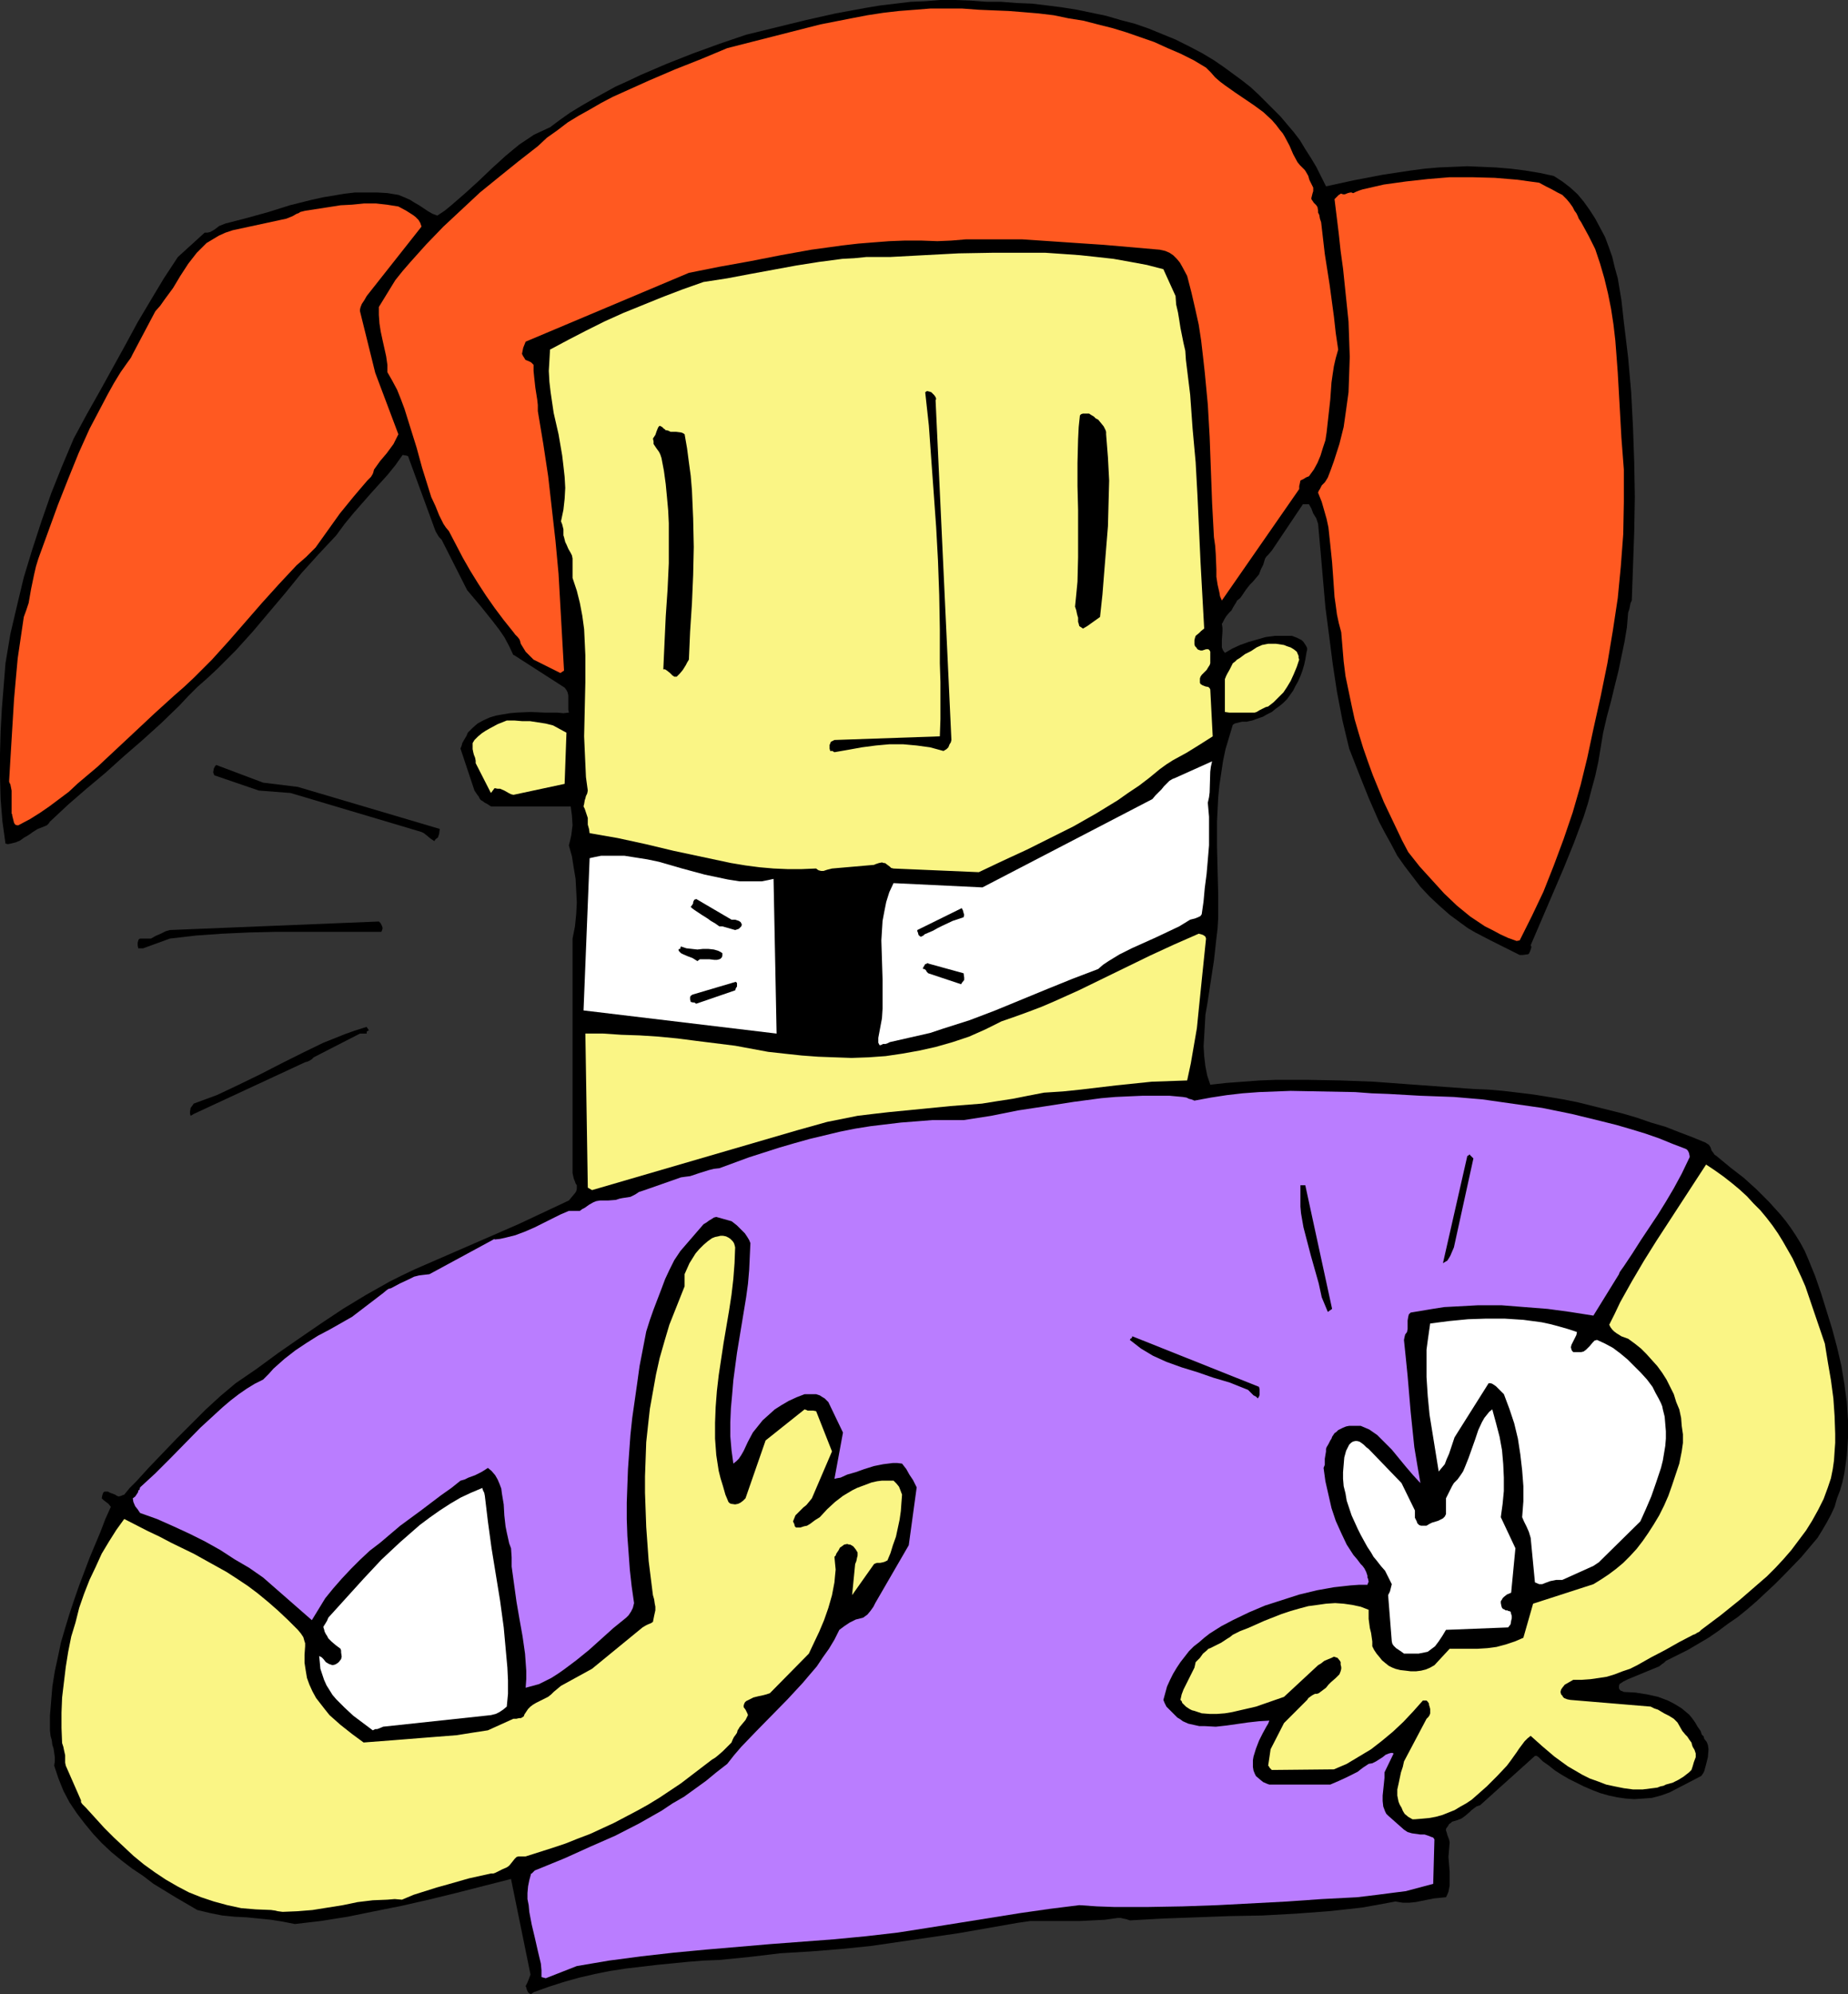 <?xml version="1.0" encoding="UTF-8" standalone="no"?>
<svg
   version="1.0"
   width="129.724mm"
   height="139.951mm"
   id="svg31"
   sodipodi:docname="Girl Lost a Tooth.wmf"
   xmlns:inkscape="http://www.inkscape.org/namespaces/inkscape"
   xmlns:sodipodi="http://sodipodi.sourceforge.net/DTD/sodipodi-0.dtd"
   xmlns="http://www.w3.org/2000/svg"
   xmlns:svg="http://www.w3.org/2000/svg">
  <rect width="100%" height="100%" fill="#333333" stroke="none"/>
  <sodipodi:namedview
     id="namedview31"
     pagecolor="#ffffff"
     bordercolor="#000000"
     borderopacity="0.25"
     inkscape:showpageshadow="2"
     inkscape:pageopacity="0.0"
     inkscape:pagecheckerboard="0"
     inkscape:deskcolor="#d1d1d1"
     inkscape:document-units="mm" />
  <defs
     id="defs1">
    <pattern
       id="WMFhbasepattern"
       patternUnits="userSpaceOnUse"
       width="6"
       height="6"
       x="0"
       y="0" />
  </defs>
  <path
     style="fill:#000000;fill-opacity:1;fill-rule:evenodd;stroke:none"
     d="m 141.561,528.466 4.04,-1.454 4.04,-1.292 4.04,-1.131 4.202,-0.969 4.04,-0.808 4.202,-0.646 8.242,-0.969 8.242,-0.808 4.04,-0.323 4.202,-0.162 8.08,-0.808 4.04,-0.485 4.04,-0.485 8.08,-0.485 8.08,-0.646 7.918,-0.808 7.757,-1.131 7.757,-1.131 7.757,-1.131 15.675,-2.747 3.394,-0.485 h 3.394 9.858 l 3.232,-0.162 3.232,-0.162 3.394,-0.485 h 0.808 l 0.646,0.162 0.808,0.162 0.485,0.162 0.485,0.162 8.726,-0.485 8.888,-0.323 8.726,-0.323 8.726,-0.162 8.888,-0.485 8.726,-0.646 4.525,-0.485 4.363,-0.485 4.525,-0.808 4.363,-0.808 1.939,0.323 h 1.778 l 1.616,-0.162 1.616,-0.323 1.616,-0.323 1.616,-0.323 1.616,-0.162 1.616,-0.162 0.323,-0.646 0.323,-0.808 0.323,-1.616 v -1.777 -1.939 l -0.323,-3.877 0.162,-1.939 0.162,-1.939 -0.162,-0.808 -0.323,-0.808 -0.162,-0.485 -0.162,-0.646 -0.162,-0.323 v -0.485 l 0.162,-0.323 0.162,-0.162 0.323,-0.485 0.162,-0.323 0.485,-0.323 0.323,-0.323 1.131,-0.323 1.293,-0.485 0.485,-0.323 0.646,-0.485 1.131,-0.969 0.485,-0.485 0.646,-0.485 0.646,-0.485 0.485,-0.162 0.485,-0.162 14.544,-13.086 h 0.485 l 0.485,0.323 0.485,0.485 0.646,0.646 1.616,1.131 1.616,1.292 1.778,1.131 1.939,1.131 1.939,0.969 1.939,0.969 2.262,0.969 2.101,0.808 2.262,0.646 2.262,0.485 2.262,0.323 2.262,0.162 2.424,-0.162 2.262,-0.162 2.424,-0.646 2.262,-0.808 8.403,-4.362 0.485,-0.646 0.323,-0.646 0.485,-1.777 0.485,-1.939 0.162,-2.1 -0.162,-1.131 -0.323,-0.808 -0.646,-0.808 -0.162,-0.646 -0.485,-0.485 -0.323,-0.969 -0.808,-1.131 -0.646,-1.131 -0.808,-1.131 -0.808,-0.969 -0.97,-0.808 -0.97,-0.808 -1.293,-0.808 -1.131,-0.646 -1.293,-0.646 -2.586,-0.969 -2.909,-0.646 -3.07,-0.485 -3.07,-0.162 -0.323,-0.162 -0.485,-0.162 -0.323,-0.323 -0.162,-0.323 v -0.162 -0.485 l 0.162,-0.485 0.97,-0.646 1.293,-0.646 2.747,-1.131 2.747,-1.131 2.747,-1.131 0.808,-0.646 0.485,-0.323 0.485,-0.485 2.909,-1.454 2.909,-1.454 2.747,-1.616 2.747,-1.616 2.586,-1.777 2.586,-1.939 2.586,-1.777 2.586,-2.1 2.424,-2.1 2.424,-2.262 2.424,-2.262 2.262,-2.262 4.686,-4.847 4.363,-5.17 1.293,-2.1 1.131,-1.939 1.131,-2.1 0.97,-2.1 0.646,-2.262 0.808,-2.1 0.646,-2.262 0.485,-2.262 0.323,-2.262 0.323,-2.423 0.162,-2.262 0.162,-2.423 v -4.685 l -0.323,-4.847 -0.646,-4.847 -0.808,-4.847 -1.131,-4.847 -1.293,-4.847 -1.454,-4.685 -1.454,-4.685 -1.616,-4.685 -1.778,-4.362 -0.97,-2.262 -1.131,-2.1 -1.293,-2.1 -1.293,-1.939 -1.293,-1.777 -1.454,-1.777 -3.07,-3.393 -3.232,-3.231 -3.394,-3.07 -3.555,-2.747 -3.717,-3.07 -0.485,-0.323 -0.323,-0.485 -0.485,-0.646 -0.323,-0.969 -0.162,-0.162 -0.162,-0.323 -0.485,-0.323 -0.485,-0.323 -3.555,-1.454 -3.394,-1.292 -3.717,-1.454 -3.878,-1.131 -3.717,-1.292 -3.878,-1.131 -3.878,-0.969 -3.878,-0.969 -3.878,-0.969 -4.04,-0.808 -3.878,-0.646 -4.04,-0.646 -4.04,-0.485 -4.04,-0.485 -3.878,-0.323 -3.878,-0.162 -8.888,-0.646 -8.888,-0.646 -8.726,-0.646 -8.726,-0.323 -8.565,-0.162 h -8.726 l -4.202,0.162 -4.363,0.323 -4.363,0.323 -4.363,0.485 -0.808,-2.423 -0.485,-2.423 -0.323,-2.747 -0.162,-2.585 0.162,-2.747 0.162,-2.747 0.162,-2.908 0.485,-2.747 1.778,-11.632 0.646,-5.816 0.323,-2.747 0.162,-2.747 v -6.139 l -0.162,-6.301 -0.162,-6.624 v -6.462 l 0.323,-6.462 0.323,-3.231 0.485,-3.231 0.485,-3.231 0.646,-3.07 0.97,-3.231 0.97,-3.231 0.485,-0.323 0.646,-0.162 1.293,-0.323 h 0.646 0.646 l 0.646,-0.162 0.808,-0.162 1.293,-0.485 1.454,-0.485 1.131,-0.646 1.293,-0.646 0.97,-0.808 1.131,-0.808 0.97,-0.808 0.97,-0.969 0.808,-1.131 0.808,-1.131 0.646,-1.292 0.646,-1.131 0.646,-1.454 0.485,-1.292 0.485,-1.616 0.323,-1.454 0.162,-0.969 0.162,-0.969 0.162,-0.646 v -0.485 l -0.323,-0.646 -0.323,-0.485 -0.323,-0.485 -0.485,-0.485 -1.293,-0.646 -1.293,-0.485 h -2.262 -2.262 l -2.424,0.323 -2.262,0.646 -2.262,0.646 -2.262,0.808 -2.101,0.969 -1.939,1.131 -0.485,-0.646 -0.323,-0.808 v -0.969 -0.969 l 0.162,-2.262 v -0.969 l -0.162,-1.131 0.162,-0.162 0.162,-0.323 0.323,-0.646 0.485,-0.808 0.808,-0.969 0.646,-0.646 0.323,-0.646 0.485,-0.808 0.323,-0.485 0.323,-0.646 0.808,-0.646 0.485,-0.646 0.97,-1.454 0.485,-0.646 0.646,-0.808 0.808,-0.808 0.808,-0.969 0.808,-0.969 0.485,-1.292 0.646,-1.292 0.485,-1.616 0.323,-0.485 0.485,-0.485 0.97,-1.131 8.242,-12.279 v 0 h 0.323 0.485 0.808 l 0.646,1.131 0.485,1.292 0.808,1.292 0.485,1.454 0.646,7.27 0.646,7.432 0.646,7.432 0.97,7.432 0.97,7.593 1.131,7.432 1.454,7.593 1.778,7.432 2.586,6.624 2.586,6.462 2.747,6.301 1.616,3.07 1.616,2.908 1.616,3.07 1.939,2.747 2.101,2.747 2.101,2.747 2.424,2.585 2.586,2.423 2.747,2.423 3.07,2.262 1.778,1.292 1.939,1.131 4.04,2.1 3.878,1.939 3.878,1.939 h 0.808 l 1.131,-0.162 h 0.162 l 0.323,-0.162 0.323,-0.646 0.323,-0.969 v -0.323 l -0.162,-0.323 2.909,-6.786 2.909,-6.786 2.909,-6.786 2.747,-6.786 2.586,-6.947 1.131,-3.554 0.97,-3.716 0.97,-3.554 0.808,-3.716 0.646,-3.877 0.646,-3.877 0.97,-4.201 1.131,-4.201 0.97,-4.039 0.97,-3.877 0.808,-3.877 0.808,-3.877 0.646,-3.877 0.323,-3.877 0.162,-0.485 0.162,-0.485 0.162,-0.808 0.162,-0.808 0.323,-0.646 0.323,-9.047 0.323,-9.209 0.162,-9.209 -0.162,-9.209 -0.323,-9.209 -0.485,-9.371 -0.808,-9.209 -1.131,-9.371 -0.323,-2.908 -0.323,-2.908 -0.485,-2.908 -0.485,-2.908 -0.808,-2.908 -0.646,-2.747 -0.97,-2.747 -0.97,-2.585 -1.293,-2.423 -1.293,-2.423 -1.454,-2.262 -1.616,-2.262 -1.616,-1.939 -1.939,-1.777 -2.101,-1.616 -2.262,-1.454 -3.717,-0.808 -3.878,-0.646 -3.878,-0.485 -3.878,-0.323 -3.717,-0.162 -3.878,-0.162 -3.717,0.162 -3.878,0.162 -3.717,0.323 -3.717,0.485 -7.434,1.131 -7.595,1.454 -7.434,1.616 -1.293,-2.585 -1.293,-2.585 -1.454,-2.423 -1.454,-2.262 -1.454,-2.423 -1.616,-2.1 -1.778,-2.1 -1.778,-2.1 -1.939,-1.939 -1.939,-1.939 -1.939,-1.939 -2.101,-1.939 -2.262,-1.777 -2.424,-1.777 -2.424,-1.777 -2.586,-1.777 -3.232,-1.939 -3.394,-1.777 -3.555,-1.777 -3.555,-1.454 -3.555,-1.454 -3.717,-1.292 -3.717,-0.969 -3.878,-1.131 -3.878,-0.808 -3.878,-0.808 -4.04,-0.646 -3.878,-0.485 -4.04,-0.485 -4.04,-0.162 -4.04,-0.323 h -3.878 L 257.59,0.162 253.55,0 h -4.04 l -4.04,0.323 -3.878,0.162 -4.04,0.485 -4.04,0.485 -3.878,0.646 -7.918,1.454 -7.918,1.777 -7.918,1.939 -7.918,1.939 -7.11,2.423 -7.11,2.585 -6.949,2.747 -6.787,2.908 -3.394,1.616 -3.232,1.454 -3.232,1.777 -2.909,1.616 -3.07,1.777 -2.909,1.777 -2.747,1.939 -2.586,1.939 -2.101,0.969 -2.101,0.969 -1.939,1.292 -1.939,1.292 -1.778,1.454 -1.939,1.616 -3.555,3.231 -3.555,3.393 -3.555,3.231 -3.717,3.231 -1.778,1.454 -1.939,1.292 -1.293,-0.485 -1.131,-0.646 -2.424,-1.616 -1.131,-0.646 -1.293,-0.808 -1.454,-0.646 -1.616,-0.646 -2.909,-0.485 -2.747,-0.162 h -2.909 -2.909 l -2.747,0.323 -2.909,0.485 -2.909,0.485 -2.909,0.646 -5.818,1.454 -5.656,1.777 -5.818,1.616 -5.656,1.454 -0.808,0.323 -0.808,0.323 -0.646,0.485 -0.646,0.485 -1.131,0.646 -0.808,0.162 h -0.646 l -7.11,6.462 -3.717,5.655 -3.394,5.655 -3.555,5.978 -3.232,5.978 -6.787,12.279 -3.555,6.301 -3.394,6.301 -3.07,7.27 -2.909,7.27 -2.586,7.432 -2.424,7.432 -2.262,7.432 -1.778,7.432 -1.778,7.593 -1.293,7.755 -0.97,12.117 -0.323,5.978 L 0,200.012 v 5.978 l 0.162,5.978 0.485,5.978 0.808,5.816 0.646,0.162 0.808,-0.162 1.293,-0.323 1.131,-0.485 1.131,-0.808 1.131,-0.646 1.131,-0.808 1.293,-0.808 1.293,-0.485 1.131,-0.485 0.485,-0.485 0.323,-0.485 4.848,-4.524 4.848,-4.201 5.01,-4.201 4.848,-4.362 4.848,-4.201 5.01,-4.524 4.848,-4.685 2.424,-2.585 2.424,-2.423 2.747,-2.423 2.586,-2.423 2.424,-2.423 2.424,-2.423 4.525,-5.008 4.363,-5.17 4.363,-5.17 4.202,-5.17 4.525,-5.008 4.686,-5.008 2.262,-3.07 2.262,-2.747 2.262,-2.585 2.262,-2.585 4.525,-5.008 2.101,-2.585 1.939,-2.747 0.97,0.162 0.485,0.162 0.162,0.485 7.11,19.387 0.646,1.131 0.323,0.485 0.646,0.646 6.787,13.41 3.555,4.201 3.232,4.039 1.616,2.1 1.454,2.1 1.293,2.423 1.131,2.423 V 173.678 l 13.574,8.724 0.485,0.646 0.323,0.646 0.162,0.808 v 0.969 0.969 0.808 0.969 l 0.162,0.808 -1.454,0.162 -1.616,-0.162 h -3.394 l -3.717,-0.162 -3.717,0.162 -1.778,0.162 -1.939,0.323 -1.778,0.323 -1.616,0.485 -1.778,0.808 -1.454,0.808 -1.293,1.131 -1.293,1.292 -0.323,0.808 -0.485,0.808 -0.646,1.131 -0.162,0.646 -0.323,0.808 3.717,11.148 0.646,0.969 0.485,0.646 0.323,0.646 0.323,0.323 0.323,0.162 0.646,0.485 0.646,0.323 0.485,0.323 0.485,0.323 h 21.17 l 0.323,2.423 0.162,2.585 -0.323,2.585 -0.323,1.454 -0.323,1.292 0.808,2.908 0.485,3.07 0.485,2.908 0.162,3.07 0.162,3.231 -0.162,3.07 -0.323,3.231 -0.646,3.231 v 62.201 l 0.323,1.454 0.323,0.808 0.162,0.485 0.323,0.485 v 0.485 0.485 l -0.162,0.646 -0.323,0.485 -0.808,0.969 -0.808,0.969 -13.413,6.301 -27.472,11.956 -3.394,1.616 -3.232,1.616 -6.302,3.554 -6.141,3.716 -5.818,3.877 -5.656,3.877 -5.818,4.039 -5.494,4.039 -5.656,3.877 -4.04,3.393 -3.878,3.554 -3.878,3.877 -3.878,3.877 -3.717,3.877 -3.717,3.877 -3.232,3.554 -1.778,1.777 -1.454,1.777 -0.485,0.162 -0.323,0.162 -0.646,0.162 -0.485,-0.162 -0.485,-0.323 -1.293,-0.485 -0.646,-0.323 h -0.808 l -0.323,0.162 -0.162,0.323 -0.162,0.485 -0.162,0.808 0.485,0.485 0.646,0.485 0.646,0.485 0.646,0.808 -1.454,3.231 -1.293,3.393 -2.909,6.947 -2.747,7.27 -1.293,3.716 -1.293,3.877 -1.131,3.716 -1.131,3.877 -0.808,3.877 -0.808,3.716 -0.646,4.039 -0.323,3.877 -0.323,3.877 v 3.877 l 0.162,1.454 0.323,1.131 0.162,1.292 0.323,0.969 0.323,2.262 v 1.131 l -0.162,1.131 1.131,3.393 1.293,3.231 1.616,3.07 1.939,2.908 2.101,2.747 2.262,2.747 2.262,2.423 2.586,2.423 2.747,2.262 2.747,2.1 2.909,1.939 2.747,2.1 5.818,3.554 5.818,3.393 3.394,0.808 3.232,0.646 3.232,0.323 3.232,0.162 6.464,0.646 3.07,0.485 3.232,0.646 6.949,-0.808 7.11,-1.131 7.11,-1.454 7.272,-1.454 7.11,-1.616 7.272,-1.777 14.544,-3.716 5.171,25.365 -0.485,1.292 -0.323,0.808 -0.485,0.969 0.162,0.323 0.162,0.646 0.323,0.646 0.323,0.323 0.485,0.162 z"
     id="path1" />
  <path
     style="fill:#ba7dff;fill-opacity:1;fill-rule:evenodd;stroke:none"
     d="m 144.793,524.75 8.242,-3.231 8.565,-1.454 8.565,-1.131 8.565,-0.969 8.565,-0.808 16.968,-1.454 17.13,-1.292 8.403,-0.808 8.403,-0.969 8.242,-1.292 8.08,-1.292 16.16,-2.585 7.918,-1.131 7.757,-0.969 4.686,0.323 4.525,0.162 h 9.05 l 9.211,-0.162 9.211,-0.323 18.422,-0.969 9.211,-0.646 9.373,-0.485 5.333,-0.646 5.01,-0.646 2.586,-0.323 2.424,-0.646 2.424,-0.646 2.424,-0.646 0.323,-11.794 -0.323,-0.485 -0.485,-0.162 -0.808,-0.323 -0.97,-0.323 h -1.131 l -1.131,-0.162 -1.131,-0.162 -1.131,-0.323 -0.97,-0.646 -4.202,-3.716 -0.485,-0.485 -0.323,-0.646 -0.485,-1.292 -0.162,-1.454 v -1.454 l 0.323,-3.07 0.162,-1.616 v -1.454 l 2.424,-5.008 -0.323,-0.162 h -0.323 l -0.646,0.162 -0.808,0.323 -0.808,0.646 -1.778,1.131 -0.97,0.485 -0.97,0.162 -0.485,0.323 -0.485,0.323 -0.485,0.323 -0.646,0.485 -0.808,0.646 -0.97,0.485 -1.939,0.969 -2.101,0.969 -2.262,0.969 h -15.514 -0.646 l -0.485,-0.162 -1.131,-0.485 -0.808,-0.646 -1.131,-0.969 -0.323,-0.646 -0.323,-0.808 -0.162,-0.969 v -0.969 -0.808 l 0.162,-0.969 0.646,-2.1 0.808,-2.1 0.97,-1.939 0.97,-1.777 0.485,-0.808 0.323,-0.808 -2.747,0.162 -2.909,0.323 -5.656,0.808 -2.909,0.323 -2.909,-0.162 h -1.454 l -1.454,-0.323 -1.454,-0.323 -1.454,-0.646 -0.646,-0.485 -0.808,-0.485 -1.454,-1.454 -0.808,-0.808 -0.646,-0.646 -0.485,-0.969 -0.323,-0.808 0.485,-1.777 0.485,-1.777 0.808,-1.777 0.808,-1.616 0.97,-1.616 0.97,-1.454 2.262,-2.908 1.293,-1.292 1.454,-1.131 1.293,-1.131 1.454,-1.131 3.07,-1.939 3.07,-1.616 4.363,-2.1 4.202,-1.777 4.525,-1.454 4.525,-1.454 4.686,-1.131 4.525,-0.808 4.363,-0.485 2.262,-0.162 h 2.262 l 0.162,-0.485 0.162,-0.323 -0.162,-0.808 -0.162,-0.323 v -0.485 l -0.323,-0.969 -0.485,-0.969 -0.485,-0.646 -0.485,-0.485 -0.97,-1.292 -0.97,-1.131 -1.778,-2.747 -1.454,-3.07 -1.454,-3.231 -1.131,-3.393 -0.808,-3.554 -0.808,-3.554 -0.485,-3.554 0.323,-0.808 v -0.646 -0.969 l 0.162,-0.969 0.162,-0.969 v -0.646 l 0.162,-0.485 0.485,-0.808 0.485,-0.969 0.323,-0.485 0.162,-0.485 0.323,-0.485 0.323,-0.485 0.485,-0.323 0.485,-0.485 0.646,-0.323 0.646,-0.323 0.808,-0.323 0.808,-0.162 h 3.07 l 1.131,0.485 1.131,0.485 2.101,1.454 1.939,1.939 1.939,1.939 3.717,4.524 1.939,2.262 1.939,2.1 -0.808,-4.685 -0.808,-4.847 -0.485,-4.685 -0.485,-4.685 -0.808,-9.532 -0.485,-4.847 -0.485,-4.685 0.162,-0.808 0.162,-0.646 0.485,-0.646 0.162,-0.808 v -2.262 l 0.162,-0.969 0.162,-0.646 0.485,-0.485 2.909,-0.485 2.909,-0.485 3.07,-0.485 3.07,-0.162 5.979,-0.323 h 6.141 l 6.141,0.485 6.141,0.485 5.979,0.808 6.141,0.969 6.787,-10.986 0.162,-0.485 0.323,-0.485 0.808,-1.131 2.262,-3.393 2.262,-3.554 4.525,-6.786 2.101,-3.393 2.101,-3.554 2.101,-3.877 1.939,-4.039 0.162,-0.323 v -0.323 l -0.162,-0.808 -0.323,-0.646 -0.323,-0.323 -0.323,-0.162 -3.394,-1.292 -3.555,-1.454 -3.717,-1.292 -3.717,-1.131 -3.878,-1.131 -3.878,-0.969 -7.918,-1.939 -7.918,-1.616 -7.918,-1.131 -7.918,-1.131 -7.595,-0.646 -8.888,-0.323 -8.565,-0.485 -4.363,-0.162 -4.363,-0.323 -8.565,-0.162 -8.565,-0.162 -4.202,0.162 -4.202,0.162 -4.363,0.323 -4.202,0.485 -4.202,0.646 -4.363,0.808 -0.808,-0.323 -0.646,-0.162 -0.646,-0.323 -0.97,-0.162 -3.555,-0.323 h -3.555 -3.555 l -3.717,0.162 -3.555,0.162 -3.717,0.323 -7.272,0.969 -7.272,1.131 -7.434,1.131 -7.272,1.454 -7.272,1.131 h -4.202 -4.202 l -4.04,0.323 -4.202,0.323 -4.04,0.485 -4.04,0.485 -4.04,0.646 -4.04,0.808 -4.04,0.969 -4.04,0.969 -4.04,1.131 -3.878,1.131 -8.08,2.585 -7.918,2.908 -1.454,0.162 -1.293,0.323 -2.586,0.808 -2.424,0.808 -1.293,0.162 -1.131,0.162 -9.211,3.231 -0.485,0.162 -0.485,0.162 -0.97,0.323 -0.97,0.646 -0.646,0.323 -0.646,0.323 -2.101,0.323 -0.808,0.162 -0.97,0.323 -2.101,0.162 h -0.97 -1.131 l -0.97,0.162 -0.808,0.323 -1.131,0.646 -1.131,0.808 -0.646,0.323 -0.646,0.485 h -2.909 l -2.262,0.969 -2.262,1.131 -4.525,2.262 -2.586,1.131 -2.586,0.969 -2.586,0.646 -1.454,0.323 -1.454,0.162 v -0.162 l -17.291,9.371 -1.454,0.162 -1.293,0.162 -1.293,0.323 -1.293,0.646 -2.424,1.131 -2.424,1.292 -0.646,0.162 -0.485,0.323 -0.97,0.808 -8.242,6.301 -5.979,3.393 -3.07,1.616 -3.07,1.939 -2.909,1.939 -2.909,2.262 -2.909,2.585 -1.293,1.454 -1.454,1.454 -2.262,1.131 -2.101,1.292 -2.101,1.454 -2.101,1.616 -2.101,1.777 -1.939,1.777 -4.04,3.716 -7.918,8.078 -4.04,4.039 -4.04,3.716 -0.162,0.646 -0.323,0.162 v 0.323 l -0.162,0.323 -0.323,0.485 -0.323,0.485 -0.646,0.485 0.162,0.969 0.485,1.131 0.646,0.808 0.646,0.969 4.525,1.616 4.363,1.939 4.202,1.939 4.202,2.1 4.04,2.262 3.717,2.423 3.878,2.262 3.717,2.585 12.928,11.309 1.778,-2.908 1.778,-2.908 2.101,-2.585 2.262,-2.585 2.424,-2.585 2.424,-2.423 2.586,-2.423 2.747,-2.1 5.333,-4.524 5.494,-4.039 5.333,-4.039 2.747,-1.939 2.424,-1.939 1.131,-0.323 0.97,-0.485 1.778,-0.646 1.616,-0.808 0.808,-0.485 0.97,-0.646 0.97,0.808 0.97,1.131 0.646,1.131 0.485,1.131 0.485,1.292 0.162,1.292 0.485,2.908 0.162,2.908 0.323,2.908 0.323,1.616 0.323,1.454 0.323,1.454 0.485,1.292 0.162,2.423 v 2.423 l 0.646,4.685 0.646,4.685 0.808,4.685 0.808,4.524 0.646,4.524 0.323,4.524 v 2.262 l -0.162,2.262 1.778,-0.485 1.778,-0.485 1.616,-0.808 1.616,-0.808 1.778,-1.131 1.616,-1.131 3.232,-2.423 3.394,-2.747 3.232,-2.908 3.232,-2.908 3.394,-2.747 0.646,-0.646 0.646,-0.969 0.485,-0.969 0.323,-1.292 -0.646,-4.524 -0.485,-4.362 -0.323,-4.524 -0.323,-4.362 -0.162,-4.524 v -4.362 l 0.162,-4.524 0.162,-4.362 0.323,-4.524 0.323,-4.524 0.485,-4.524 0.646,-4.524 0.646,-4.524 0.646,-4.685 1.778,-9.209 0.97,-3.07 0.97,-2.747 2.101,-5.493 0.97,-2.585 1.131,-2.423 1.293,-2.585 1.616,-2.423 6.141,-7.109 0.808,-0.485 0.646,-0.485 0.808,-0.485 0.485,-0.323 0.646,-0.162 4.04,1.131 0.646,0.485 0.808,0.646 1.454,1.454 0.646,0.646 0.646,0.969 0.485,0.808 0.323,0.808 -0.162,3.554 -0.162,3.554 -0.323,3.716 -0.485,3.554 -2.424,14.702 -0.97,7.27 -0.323,3.877 -0.323,3.554 -0.162,3.716 v 3.716 l 0.323,3.716 0.485,3.554 0.808,-0.646 0.646,-0.646 0.646,-0.969 0.646,-1.131 1.131,-2.423 1.293,-2.423 1.293,-1.616 1.293,-1.616 1.616,-1.454 1.616,-1.454 1.778,-1.131 1.939,-1.131 2.101,-0.969 2.101,-0.808 h 3.07 l 0.485,0.162 0.485,0.162 0.485,0.323 0.808,0.485 0.97,0.969 3.878,8.078 -2.262,12.279 0.646,-0.162 0.97,-0.162 1.778,-0.808 1.131,-0.323 1.131,-0.323 2.262,-0.808 2.586,-0.808 2.424,-0.485 1.293,-0.162 1.293,-0.162 h 1.131 l 1.293,0.162 1.131,1.454 0.808,1.454 0.97,1.454 0.485,0.969 0.485,0.969 -2.101,15.348 -8.888,15.348 -0.485,0.969 -0.808,1.131 -0.808,0.969 -1.131,0.808 -1.939,0.485 -1.616,0.808 -1.454,0.969 -1.293,0.969 -1.293,2.585 -1.454,2.423 -1.616,2.262 -1.616,2.423 -1.939,2.262 -1.778,2.1 -4.04,4.362 -8.242,8.401 -4.04,4.201 -1.939,2.262 -1.778,2.262 -2.909,2.262 -2.747,2.262 -2.909,2.1 -2.909,2.1 -3.07,1.777 -2.909,1.939 -5.979,3.393 -6.302,3.231 -6.626,2.908 -6.787,3.07 -3.555,1.454 -3.555,1.454 -0.808,0.323 -0.485,0.485 -0.323,0.323 h -0.162 l -0.485,1.777 -0.323,1.616 -0.162,1.777 v 1.616 l 0.323,1.616 0.162,1.777 0.646,3.393 0.808,3.393 0.808,3.554 0.808,3.393 0.162,1.777 v 1.777 z"
     id="path2" />
  <path
     style="fill:#faf585;fill-opacity:1;fill-rule:evenodd;stroke:none"
     d="m 74.982,507.14 3.878,-0.162 4.04,-0.323 4.04,-0.646 4.04,-0.646 3.878,-0.808 4.04,-0.485 3.878,-0.162 1.939,-0.162 1.939,0.162 3.07,-1.292 3.07,-0.969 3.07,-0.969 2.909,-0.808 5.656,-1.616 2.909,-0.646 2.909,-0.646 h 0.646 l 0.485,-0.162 0.97,-0.485 0.97,-0.485 1.131,-0.485 0.485,-0.323 0.323,-0.323 0.646,-0.808 0.646,-0.808 0.485,-0.485 0.485,-0.162 h 0.97 0.485 0.485 l 3.555,-1.131 3.555,-1.131 3.394,-1.131 3.232,-1.292 3.394,-1.292 6.302,-2.908 3.07,-1.616 3.07,-1.616 2.909,-1.616 2.909,-1.777 2.909,-1.939 2.909,-1.939 2.747,-2.1 2.747,-2.1 2.747,-2.1 0.808,-0.485 0.808,-0.646 1.293,-1.131 0.646,-0.646 0.485,-0.485 1.131,-1.131 0.323,-0.808 0.162,-0.323 0.162,-0.323 0.485,-0.646 0.323,-0.485 0.162,-0.646 0.323,-0.485 0.162,-0.323 0.808,-0.969 0.808,-0.969 0.323,-0.646 0.323,-0.646 -0.162,-0.485 -0.162,-0.323 -0.323,-0.646 -0.485,-0.646 v -0.485 l 0.162,-0.485 0.162,-0.323 0.323,-0.323 0.97,-0.485 0.97,-0.485 1.293,-0.323 0.808,-0.162 0.646,-0.162 0.646,-0.162 0.97,-0.323 10.342,-10.501 1.293,-2.747 1.454,-3.07 1.293,-3.07 1.131,-3.231 0.97,-3.393 0.646,-3.393 0.162,-1.777 0.162,-1.616 -0.162,-1.616 -0.162,-1.777 0.323,-0.323 0.162,-0.485 0.323,-0.485 0.323,-0.485 0.323,-0.646 0.485,-0.323 0.646,-0.485 0.808,-0.162 0.485,0.162 h 0.323 l 0.808,0.485 0.646,0.808 0.485,0.808 v 0.808 l -0.162,0.646 -0.162,0.808 -0.323,0.808 -0.808,8.24 5.818,-8.24 0.323,-0.162 0.485,-0.162 h 0.808 l 0.808,-0.162 0.485,-0.162 0.646,-0.323 0.808,-1.939 0.646,-2.1 0.808,-2.262 0.485,-2.262 0.485,-2.262 0.323,-2.262 0.162,-2.262 0.162,-2.1 -0.485,-1.292 -0.323,-0.808 -0.646,-0.808 -0.808,-0.808 h -1.616 -1.454 l -1.293,0.162 -1.454,0.323 -1.293,0.485 -1.293,0.485 -1.293,0.485 -1.293,0.646 -2.424,1.454 -2.101,1.616 -2.101,1.939 -1.939,2.1 -1.293,0.808 -1.293,0.969 -0.808,0.485 -0.808,0.162 -0.97,0.323 h -0.97 -0.162 l -0.323,-0.323 -0.162,-0.646 -0.323,-0.646 0.323,-0.808 0.323,-0.808 0.646,-0.646 0.646,-0.646 0.808,-0.808 0.808,-0.646 0.808,-0.969 0.646,-0.808 5.333,-12.44 -4.202,-10.663 -0.808,-0.162 h -0.646 -0.808 l -0.323,-0.162 -0.485,-0.162 -10.342,8.24 -5.333,15.348 -0.646,0.646 -0.646,0.485 -0.646,0.323 -0.808,0.162 -1.131,-0.162 -0.323,-0.162 -0.323,-0.323 -0.808,-1.939 -0.646,-2.262 -0.646,-2.1 -0.485,-1.939 -0.646,-4.201 -0.323,-4.362 v -4.201 l 0.162,-4.201 0.323,-4.201 0.485,-4.201 1.293,-8.563 1.454,-8.563 0.646,-4.201 0.485,-4.201 0.323,-4.201 0.162,-4.201 -0.162,-0.646 -0.162,-0.485 -0.323,-0.485 -0.323,-0.323 -0.323,-0.323 -0.485,-0.323 -0.646,-0.323 -0.808,-0.162 h -0.646 l -0.646,0.162 -0.808,0.162 -0.808,0.323 -1.131,0.808 -1.131,0.969 -1.131,1.131 -0.97,1.131 -0.808,1.292 -0.808,1.292 -1.293,2.908 v 3.231 l -4.04,10.178 -1.293,4.362 -1.293,4.524 -0.97,4.362 -0.808,4.524 -0.808,4.524 -0.485,4.362 -0.485,4.524 -0.162,4.524 -0.162,4.524 v 4.362 l 0.162,4.524 0.162,4.524 0.323,4.524 0.323,4.524 1.131,9.047 0.323,1.131 0.162,1.131 0.162,0.808 v 0.969 l -0.323,1.454 -0.323,1.616 -0.485,0.323 -0.808,0.323 -0.646,0.323 -0.808,0.485 -13.413,10.986 -8.242,4.524 -0.97,0.808 -0.97,0.808 -0.646,0.646 -0.808,0.646 -1.616,0.808 -1.616,0.808 -0.808,0.485 -0.646,0.485 -0.646,0.646 -0.97,1.454 -0.162,0.485 -0.485,0.323 -0.323,0.162 h -0.485 l -0.646,0.162 h -0.808 l -6.787,3.07 -4.202,0.646 -4.04,0.646 -8.242,0.646 -8.08,0.646 -8.403,0.646 -3.07,-2.262 -3.07,-2.423 -1.454,-1.292 -1.454,-1.292 -1.293,-1.616 -1.131,-1.454 -1.131,-1.454 -0.97,-1.777 -0.808,-1.777 -0.646,-1.777 -0.323,-1.939 -0.323,-2.1 v -2.1 l 0.162,-2.262 v -0.808 l -0.162,-0.485 -0.323,-1.131 -0.646,-0.969 -0.808,-0.969 -2.586,-2.585 -2.747,-2.585 -2.586,-2.262 -2.747,-2.262 -2.586,-1.939 -2.909,-1.939 -2.747,-1.777 -2.909,-1.616 -5.818,-3.231 -5.979,-2.908 -3.07,-1.616 -3.07,-1.454 -6.302,-3.231 -2.101,2.908 -1.939,3.07 -1.939,3.231 -1.616,3.554 -1.616,3.393 -1.454,3.716 -1.293,3.716 -0.97,3.877 -1.131,3.716 -0.808,4.039 -0.646,4.039 -0.485,4.039 -0.485,4.039 -0.162,4.039 v 4.039 l 0.162,4.039 0.323,0.969 0.162,0.808 0.323,1.454 v 1.292 0.646 l 0.162,0.808 4.04,9.209 v 0.485 l 0.323,0.485 0.485,0.485 0.485,0.485 4.848,5.332 2.586,2.585 2.586,2.423 2.586,2.423 2.747,2.262 2.909,2.1 2.909,1.939 3.07,1.777 3.07,1.616 3.232,1.292 3.394,1.131 3.555,0.969 3.717,0.808 3.878,0.323 4.04,0.162 1.131,0.162 0.646,0.162 z"
     id="path3" />
  <path
     style="fill:#faf585;fill-opacity:1;fill-rule:evenodd;stroke:none"
     d="m 375.396,482.583 1.939,-0.162 1.778,-0.162 1.778,-0.323 1.778,-0.485 1.616,-0.646 1.616,-0.646 1.616,-0.969 1.454,-0.808 1.454,-0.969 1.293,-1.131 2.747,-2.423 2.747,-2.747 2.586,-2.747 0.97,-1.292 0.808,-1.131 0.808,-1.131 0.646,-0.969 1.454,-1.939 0.808,-0.808 0.808,-0.646 3.07,2.747 3.232,2.747 3.555,2.585 1.939,1.131 1.939,1.131 1.939,0.969 2.262,0.808 2.101,0.808 2.262,0.485 2.424,0.485 2.424,0.323 h 2.586 l 2.586,-0.323 1.293,-0.162 0.808,-0.323 0.808,-0.162 0.646,-0.323 1.778,-0.485 1.616,-0.808 1.293,-0.808 1.454,-1.131 0.323,-0.323 0.323,-0.323 0.323,-0.969 0.323,-1.131 0.485,-1.292 v -0.485 -0.485 l -0.323,-0.969 -0.485,-0.808 -0.162,-0.485 -0.162,-0.646 -0.485,-0.646 -0.323,-0.485 -0.323,-0.485 -0.485,-0.485 -0.808,-0.969 -0.646,-1.131 -0.646,-1.131 -0.97,-0.969 -1.293,-0.808 -1.293,-0.646 -1.616,-0.969 -0.97,-0.323 -0.97,-0.485 -21.331,-1.777 -0.808,-0.162 -0.808,-0.323 -0.323,-0.323 -0.162,-0.323 -0.323,-0.323 -0.162,-0.646 0.162,-0.646 0.323,-0.485 0.646,-0.808 1.131,-0.646 1.131,-0.646 h 2.262 l 2.262,-0.162 2.262,-0.323 2.101,-0.323 2.101,-0.646 2.101,-0.808 1.939,-0.646 1.939,-0.969 3.717,-2.1 3.717,-1.939 3.717,-2.1 3.717,-1.939 0.485,-0.162 0.485,-0.323 0.646,-0.323 0.485,-0.485 5.171,-3.877 5.01,-4.039 4.848,-4.201 2.424,-2.1 2.262,-2.262 2.101,-2.262 2.101,-2.423 1.939,-2.585 1.939,-2.585 1.616,-2.585 1.616,-2.908 1.454,-2.908 1.131,-3.07 0.808,-2.423 0.485,-2.423 0.323,-2.262 0.162,-2.423 0.162,-2.262 v -2.423 l -0.162,-4.685 -0.323,-4.685 -0.646,-4.847 -0.808,-4.685 -0.808,-5.008 -5.171,-15.187 -1.131,-2.585 -1.131,-2.423 -1.131,-2.423 -1.293,-2.262 -1.293,-2.262 -1.293,-2.1 -1.454,-2.1 -1.616,-2.1 -1.616,-1.939 -1.778,-1.777 -1.778,-1.939 -1.939,-1.777 -1.939,-1.616 -2.262,-1.777 -2.262,-1.616 -2.424,-1.616 -13.251,20.357 -3.232,5.17 -3.232,5.493 -3.07,5.493 -1.454,3.07 -1.454,2.908 0.323,0.646 0.485,0.646 0.485,0.485 0.646,0.485 1.293,0.808 1.778,0.646 1.778,1.292 1.616,1.292 1.454,1.454 1.454,1.616 1.454,1.616 1.293,1.777 1.131,1.777 0.97,1.939 0.97,1.939 0.646,2.1 0.808,1.939 0.485,2.262 0.162,2.1 0.323,2.262 v 2.262 l -0.323,2.262 -0.646,3.231 -0.97,2.908 -0.97,2.908 -0.97,2.747 -1.131,2.585 -1.293,2.585 -1.454,2.423 -1.454,2.262 -1.454,2.1 -1.616,2.1 -1.778,1.939 -1.778,1.777 -1.939,1.616 -1.939,1.454 -1.939,1.292 -2.101,1.292 -15.998,5.17 -2.586,9.047 -1.131,0.485 -1.131,0.485 -2.424,0.808 -2.424,0.646 -2.424,0.323 -2.586,0.162 h -2.586 -4.848 l -4.04,4.362 -1.131,0.646 -1.131,0.485 -1.293,0.323 -1.293,0.162 h -1.454 l -1.293,-0.162 -1.454,-0.162 -1.293,-0.323 -0.808,-0.323 -0.97,-0.485 -0.808,-0.646 -0.97,-0.808 -0.646,-0.808 -0.808,-0.969 -0.646,-0.969 -0.485,-0.969 v -1.292 l -0.162,-1.131 -0.162,-1.131 -0.323,-1.292 -0.323,-2.423 v -1.131 -1.292 l -2.101,-0.808 -2.262,-0.485 -2.262,-0.323 -2.262,-0.162 -2.424,0.162 -2.262,0.323 -2.424,0.323 -2.424,0.646 -2.262,0.646 -2.424,0.808 -4.525,1.777 -4.363,1.939 -2.101,0.808 -1.939,0.969 -0.808,0.646 -0.808,0.485 -1.454,0.969 -1.293,0.646 -1.616,0.808 -0.485,0.162 -0.485,0.485 -0.97,0.808 -0.808,1.131 -1.131,1.131 -0.323,1.454 -0.646,1.292 -2.262,4.524 -0.485,1.292 -0.323,1.454 0.323,0.323 0.162,0.485 0.97,0.969 0.97,0.646 0.646,0.323 0.646,0.162 0.97,0.323 0.97,0.323 2.101,0.162 h 1.939 l 2.101,-0.162 1.939,-0.323 2.101,-0.485 4.202,-0.969 7.434,-2.585 9.05,-8.401 0.808,-0.485 0.808,-0.646 1.131,-0.485 0.808,-0.323 0.646,-0.323 0.485,0.162 0.485,0.162 0.646,0.808 0.162,0.323 v 0.646 l 0.162,0.646 v 0.485 l -0.162,0.646 -0.323,0.808 -0.485,0.485 -0.485,0.485 -1.293,1.131 -0.646,0.646 -0.646,0.808 -0.646,0.485 -0.646,0.485 -0.646,0.485 -0.485,0.162 h -0.485 l -0.646,0.323 -0.485,0.323 -0.646,0.485 -0.323,0.485 -6.141,6.139 -3.555,6.947 -0.646,4.362 0.323,0.323 v 0.162 0 l 0.162,0.162 0.162,0.162 0.323,0.323 16.483,-0.162 3.394,-1.454 3.232,-1.939 3.232,-1.939 2.909,-2.262 2.909,-2.423 2.747,-2.585 2.586,-2.747 2.586,-2.908 h 0.485 0.485 l 0.323,0.323 0.323,0.485 v 0.323 l 0.162,0.485 0.162,0.646 v 0.485 0.646 l -0.162,0.485 -0.323,0.485 -0.485,0.485 -5.979,11.309 -0.323,1.454 -0.485,1.454 -0.646,3.07 -0.323,1.454 v 1.616 l 0.162,0.808 0.162,0.808 0.323,0.808 0.485,0.808 0.323,0.808 0.485,0.808 0.97,0.808 1.131,0.646 z"
     id="path4" />
  <path
     style="fill:#ffffff;fill-opacity:1;fill-rule:evenodd;stroke:none"
     d="m 99.545,458.671 h 0.485 l 0.485,-0.162 1.131,-0.485 28.603,-3.07 1.293,-0.323 0.97,-0.485 0.97,-0.646 0.97,-0.808 0.323,-3.393 v -3.554 l -0.162,-3.393 -0.323,-3.554 -0.646,-7.109 -0.97,-7.109 -1.131,-6.947 -1.131,-6.947 -0.97,-7.109 -0.808,-6.786 -0.162,-0.808 -0.323,-0.646 -0.162,-0.485 v -0.162 0 l -3.07,1.292 -2.747,1.292 -2.747,1.616 -2.747,1.777 -2.747,1.939 -2.586,1.939 -2.586,2.262 -2.586,2.262 -2.424,2.262 -2.586,2.423 -4.686,5.008 -4.686,5.17 -4.686,5.17 -0.323,0.808 -0.485,0.808 -0.323,0.485 v 0.162 h -0.162 v 0.323 l 0.162,0.485 0.162,0.646 0.323,0.646 0.323,0.485 0.323,0.646 0.808,0.808 1.131,0.969 1.293,0.969 0.162,0.485 v 0.485 l 0.162,1.131 -0.162,0.646 -0.485,0.646 -0.323,0.323 -0.485,0.323 -0.323,0.162 -0.646,0.162 -0.485,-0.162 -0.485,-0.162 -0.808,-0.485 -0.646,-0.808 -0.485,-0.485 -0.646,-0.323 0.162,1.616 0.162,1.777 0.485,1.454 0.485,1.454 0.646,1.454 0.808,1.292 0.808,1.292 0.97,1.131 2.262,2.262 2.262,2.1 2.586,1.939 2.586,1.939 z"
     id="path5" />
  <path
     style="fill:#ffffff;fill-opacity:1;fill-rule:evenodd;stroke:none"
     d="m 373.457,438.638 h 2.909 l 1.616,-0.323 0.808,-0.162 0.646,-0.485 0.646,-0.485 0.646,-0.485 0.97,-1.292 0.97,-1.454 0.97,-1.616 16.483,-0.646 0.646,-0.808 0.162,-0.969 0.162,-0.646 v -0.646 l -0.162,-0.485 -0.162,-0.646 -0.485,-0.162 h -0.162 l -0.162,-0.162 v 0 h -0.162 -0.323 l -0.485,-0.323 h -0.162 l -0.323,-0.323 -0.162,-0.485 -0.162,-0.808 v -0.485 l 0.323,-0.485 0.162,-0.323 0.323,-0.323 0.808,-0.646 1.131,-0.485 1.131,-11.794 -3.878,-8.24 0.485,-3.554 0.323,-3.393 v -3.554 l -0.162,-3.554 -0.323,-3.716 -0.646,-3.554 -0.97,-3.716 -0.97,-3.554 -0.808,0.646 -0.646,0.808 -0.646,0.808 -0.646,1.131 -0.97,2.1 -0.808,2.423 -1.778,5.008 -0.97,2.423 -0.485,1.131 -0.646,0.969 -0.808,1.131 -0.485,0.485 -0.485,0.485 -0.485,0.808 -0.485,0.969 -0.485,0.969 -0.646,1.292 v 4.201 l -0.323,0.646 -0.485,0.485 -1.293,0.646 -1.616,0.485 -0.646,0.323 -0.808,0.485 h -0.97 -0.485 l -0.485,-0.162 -0.485,-0.485 -0.162,-0.485 -0.485,-0.969 v -0.969 -0.969 l -3.555,-7.27 -8.726,-9.047 -0.646,-0.485 -0.646,-0.646 -0.646,-0.485 -0.485,-0.323 -0.646,-0.162 h -0.485 l -0.646,0.162 -0.485,0.323 -0.485,0.485 -0.808,1.616 -0.485,1.777 -0.162,1.939 -0.162,1.939 v 1.777 l 0.162,1.939 0.485,1.939 0.323,1.939 0.646,1.939 0.646,1.939 1.616,3.554 0.808,1.616 0.97,1.777 0.808,1.454 0.97,1.454 0.646,1.131 0.808,0.969 1.131,1.454 1.131,1.292 0.808,1.616 0.485,0.969 0.485,0.969 -0.162,0.646 -0.162,0.646 -0.162,0.646 -0.485,0.969 0.97,12.279 0.162,0.646 0.323,0.485 0.646,0.646 0.97,0.646 0.485,0.323 0.646,0.485 z"
     id="path6" />
  <path
     style="fill:#ffffff;fill-opacity:1;fill-rule:evenodd;stroke:none"
     d="m 408.363,420.22 h 0.808 l 0.808,-0.323 1.293,-0.485 1.616,-0.323 h 0.808 0.808 l 8.242,-3.716 0.97,-0.646 0.485,-0.323 0.485,-0.485 10.504,-10.34 1.454,-3.231 1.454,-3.393 1.293,-3.716 1.293,-3.877 0.485,-1.939 0.323,-1.939 0.323,-1.939 0.162,-1.939 v -1.939 l -0.162,-1.939 -0.162,-1.939 -0.485,-1.939 -0.162,-0.808 -0.323,-0.808 -0.646,-1.292 -0.808,-1.454 -0.808,-1.616 -1.454,-1.939 -1.616,-1.777 -3.555,-3.554 -1.939,-1.616 -1.939,-1.454 -2.101,-1.131 -2.101,-0.969 -0.646,0.162 -0.485,0.485 -0.808,0.969 -0.97,0.969 -0.646,0.485 -0.646,0.162 h -0.808 -0.646 -0.646 l -0.323,-0.323 -0.162,-0.323 -0.162,-0.646 0.162,-0.646 0.323,-0.646 0.646,-1.292 0.323,-0.646 0.162,-0.808 -2.424,-0.808 -2.262,-0.646 -2.424,-0.646 -2.262,-0.485 -2.424,-0.323 -2.424,-0.323 -5.01,-0.323 h -4.848 l -4.848,0.162 -5.01,0.485 -5.01,0.646 -0.323,2.262 -0.323,2.262 -0.323,2.423 v 2.423 4.847 l 0.323,5.008 0.485,5.008 0.808,5.008 1.616,10.017 0.808,-0.969 0.808,-0.969 0.485,-1.292 0.646,-1.454 0.97,-2.908 0.485,-1.454 0.808,-1.292 8.242,-13.086 h 0.485 l 0.485,0.162 0.485,0.323 0.485,0.323 0.97,0.969 0.485,0.485 0.646,0.646 1.454,3.877 1.293,3.877 0.97,4.039 0.646,4.201 0.485,4.201 0.323,4.201 v 4.039 l -0.323,4.201 0.485,1.131 0.646,1.292 0.646,1.454 0.485,1.616 1.131,11.794 z"
     id="path7" />
  <path
     style="fill:#000000;fill-opacity:1;fill-rule:evenodd;stroke:none"
     d="m 334.027,370.459 0.162,-0.485 v -0.808 -0.646 l -0.162,-0.646 -33.613,-13.41 -0.162,0.485 -0.323,0.162 -0.162,0.323 1.454,1.131 1.454,1.131 1.616,0.969 1.616,0.969 1.778,0.808 1.778,0.808 4.04,1.454 4.202,1.292 4.202,1.454 4.363,1.292 4.04,1.616 0.808,0.323 0.646,0.646 0.808,0.808 0.646,0.323 0.485,0.485 z"
     id="path8" />
  <path
     style="fill:#000000;fill-opacity:1;fill-rule:evenodd;stroke:none"
     d="m 353.419,347.194 -7.11,-32.797 h -1.293 v 1.939 1.777 1.939 l 0.162,1.777 0.646,3.716 0.97,3.716 0.97,3.716 2.101,7.432 0.808,3.716 1.616,3.877 z"
     id="path9" />
  <path
     style="fill:#000000;fill-opacity:1;fill-rule:evenodd;stroke:none"
     d="m 383.638,334.593 0.323,-0.162 0.323,-0.485 0.485,-0.808 0.485,-1.131 0.485,-1.131 5.171,-23.588 -0.485,-0.485 -0.323,-0.323 -0.162,-0.162 v -0.162 l -0.323,0.323 -0.323,0.162 -6.464,28.435 z"
     id="path10" />
  <path
     style="fill:#faf585;fill-opacity:1;fill-rule:evenodd;stroke:none"
     d="m 157.075,315.69 54.298,-15.833 4.04,-1.131 4.04,-1.131 4.04,-0.808 4.04,-0.808 4.04,-0.485 4.202,-0.485 8.242,-0.808 8.242,-0.808 8.242,-0.646 4.04,-0.646 4.202,-0.646 4.04,-0.808 4.202,-0.808 5.01,-0.323 4.686,-0.485 9.534,-1.131 9.373,-0.969 4.686,-0.162 4.686,-0.162 0.97,-4.524 0.808,-4.685 0.808,-4.685 0.485,-4.847 0.97,-9.532 0.485,-4.685 0.485,-4.685 -0.162,-0.485 -0.162,-0.162 -0.485,-0.323 -0.485,-0.162 -0.646,-0.162 -6.626,2.908 -6.302,2.908 -6.302,3.07 -6.302,3.07 -6.302,3.07 -6.464,2.908 -3.394,1.454 -3.394,1.292 -3.555,1.292 -3.717,1.292 -4.202,2.1 -4.363,1.939 -4.363,1.454 -4.525,1.292 -4.363,0.969 -4.525,0.808 -4.363,0.646 -4.525,0.323 -4.525,0.162 -4.525,-0.162 -4.363,-0.162 -4.363,-0.323 -4.525,-0.485 -4.363,-0.485 -4.363,-0.808 -4.363,-0.808 -5.171,-0.646 -5.171,-0.646 -5.01,-0.646 -5.01,-0.485 -5.01,-0.323 -4.848,-0.162 -4.848,-0.323 h -4.686 l 0.646,40.875 z"
     id="path11" />
  <path
     style="fill:#000000;fill-opacity:1;fill-rule:evenodd;stroke:none"
     d="m 51.389,295.495 29.573,-13.733 0.646,-0.162 0.646,-0.323 0.485,-0.323 0.485,-0.485 12.282,-6.301 h 0.646 1.131 v -0.485 l 0.162,-0.162 0.323,-0.162 h 0.162 l -0.162,-0.162 -0.162,-0.323 -0.162,-0.162 -0.162,-0.323 -3.07,0.969 -2.747,0.969 -5.656,2.262 -5.656,2.747 -5.494,2.747 -5.656,2.908 -5.656,2.747 -5.818,2.747 -3.07,1.131 -3.07,1.131 -0.323,0.485 -0.485,0.646 -0.162,0.969 v 0.646 l 0.162,0.485 z"
     id="path12" />
  <path
     style="fill:#ffffff;fill-opacity:1;fill-rule:evenodd;stroke:none"
     d="m 233.997,277.077 0.323,-0.162 h 0.646 l 0.485,-0.162 0.646,-0.323 3.555,-0.808 3.555,-0.808 3.555,-0.808 3.394,-1.131 7.11,-2.262 6.787,-2.585 13.736,-5.655 6.787,-2.747 6.787,-2.585 1.293,-1.131 1.454,-0.969 2.909,-1.777 3.232,-1.616 3.232,-1.454 3.232,-1.454 3.07,-1.454 3.07,-1.454 2.909,-1.777 0.646,-0.162 0.646,-0.162 0.808,-0.323 0.646,-0.323 0.323,-0.485 0.485,-3.393 0.323,-3.554 0.485,-3.716 0.323,-3.716 0.323,-3.877 v -3.716 -3.877 l -0.323,-3.716 0.323,-1.454 0.162,-1.292 0.162,-5.493 0.162,-1.292 0.323,-1.454 -9.696,4.362 -0.808,0.323 -0.808,0.485 -0.646,0.646 -0.808,0.808 -0.646,0.808 -1.616,1.616 -0.808,0.969 -45.086,23.426 -23.594,-1.131 -1.131,2.423 -0.808,2.585 -0.485,2.423 -0.485,2.585 -0.162,2.585 -0.162,2.585 0.162,5.17 0.162,5.17 v 5.17 2.585 l -0.162,2.585 -0.485,2.585 -0.485,2.585 v 0.485 0.808 l 0.162,0.323 0.162,0.323 h 0.323 z"
     id="path13" />
  <path
     style="fill:#ffffff;fill-opacity:1;fill-rule:evenodd;stroke:none"
     d="m 206.04,274.169 -0.808,-41.036 -1.454,0.323 -1.616,0.323 h -2.909 -3.07 l -3.07,-0.485 -3.07,-0.646 -3.07,-0.646 -5.979,-1.616 -6.141,-1.777 -3.07,-0.646 -3.07,-0.485 -3.07,-0.485 h -3.07 -3.07 l -1.616,0.323 -1.454,0.323 -1.616,40.39 z"
     id="path14" />
  <path
     style="fill:#000000;fill-opacity:1;fill-rule:evenodd;stroke:none"
     d="m 184.709,266.252 10.342,-3.554 0.162,-0.485 0.162,-0.323 0.162,-0.162 v -0.646 -0.323 l -0.323,-0.323 -11.474,3.393 -0.485,0.323 -0.162,0.323 v 0.646 l 0.162,0.646 0.646,0.162 h 0.323 z"
     id="path15" />
  <path
     style="fill:#000000;fill-opacity:1;fill-rule:evenodd;stroke:none"
     d="m 255.166,260.759 0.646,-0.808 v -0.646 l -0.162,-1.131 -9.373,-2.585 -0.162,-0.162 -0.162,0.162 -0.485,0.162 -0.485,0.808 -0.162,0.323 0.162,0.162 h 0.323 l 0.162,0.162 0.323,0.323 v 0.162 l 0.162,0.162 0.323,0.323 8.726,2.908 z"
     id="path16" />
  <path
     style="fill:#000000;fill-opacity:1;fill-rule:evenodd;stroke:none"
     d="m 185.678,254.458 h 0.646 0.646 1.293 l 1.293,0.162 h 0.646 l 0.646,-0.162 0.323,-0.162 0.323,-0.323 0.162,-0.485 v -0.646 l -0.485,-0.323 -0.646,-0.323 -1.131,-0.323 -1.454,-0.162 h -1.454 l -1.454,0.162 -1.454,-0.162 -1.454,-0.162 -1.454,-0.485 -0.162,0.323 v 0.323 h -0.323 l -0.162,0.162 v 0.162 l 0.162,0.323 0.485,0.485 0.323,0.162 0.323,0.162 1.131,0.485 1.293,0.485 1.293,0.808 z"
     id="path17" />
  <path
     style="fill:#000000;fill-opacity:1;fill-rule:evenodd;stroke:none"
     d="m 37.976,251.55 7.11,-2.585 6.949,-0.808 6.949,-0.485 7.11,-0.323 6.949,-0.162 h 14.059 7.11 6.949 l 0.162,-0.323 0.162,-0.485 v -0.323 l -0.162,-0.485 -0.323,-0.646 -0.485,-0.485 -55.429,2.262 -1.131,0.323 -1.293,0.646 -1.131,0.485 -0.646,0.323 -0.808,0.485 h -1.454 -0.646 -0.808 l -0.323,0.162 -0.162,0.323 -0.162,0.646 v 0.646 l 0.162,0.808 z"
     id="path18" />
  <path
     style="fill:#ff5921;fill-opacity:1;fill-rule:evenodd;stroke:none"
     d="m 403.192,249.45 3.232,-6.462 3.07,-6.462 2.747,-6.947 2.586,-6.947 2.424,-7.109 2.101,-7.27 1.778,-7.27 1.616,-7.593 1.939,-8.724 1.778,-8.724 1.454,-8.724 1.293,-8.563 0.808,-8.401 0.646,-8.563 0.162,-8.563 v -8.563 l -0.323,-4.201 -0.323,-4.201 -0.485,-8.724 -0.485,-8.563 -0.323,-4.362 -0.323,-4.201 -0.485,-4.201 -0.646,-4.201 -0.808,-4.039 -0.97,-4.039 -1.131,-3.877 -1.293,-3.877 -1.778,-3.554 -1.939,-3.554 -0.323,-0.485 -0.323,-0.485 -0.323,-0.808 -0.323,-0.646 -0.485,-0.646 -0.485,-0.969 -0.808,-1.131 -0.808,-0.969 -1.131,-1.131 -1.293,-0.646 -1.454,-0.808 -1.616,-0.808 -1.778,-0.969 -5.979,-0.808 -5.818,-0.485 -5.979,-0.162 h -5.979 l -5.818,0.485 -5.818,0.646 -5.818,0.808 -5.656,1.292 -0.97,0.323 -0.808,0.323 -0.646,0.323 h -0.162 v 0 l -0.323,-0.162 h -0.323 l -0.646,0.162 -0.808,0.323 h -0.485 l -0.485,-0.162 h -0.162 l -0.162,0.162 -0.323,0.162 -0.485,0.485 -0.646,0.646 1.131,9.209 0.485,4.524 0.646,4.685 0.97,9.371 0.485,4.685 0.162,4.685 0.162,4.685 -0.162,4.847 -0.162,4.524 -0.646,4.685 -0.646,4.524 -1.131,4.524 -1.454,4.524 -0.808,2.262 -0.808,2.1 -0.485,0.808 -0.323,0.485 -0.808,0.808 -0.485,0.969 -0.323,0.485 -0.162,0.485 0.97,2.423 0.646,2.262 0.646,2.262 0.485,2.262 0.485,4.524 0.485,4.685 0.323,4.524 0.323,4.685 0.323,2.262 0.323,2.423 0.485,2.262 0.646,2.423 0.323,3.877 0.323,3.877 0.485,3.877 0.808,3.877 0.808,3.877 0.808,3.716 1.131,3.877 1.131,3.716 1.293,3.716 1.293,3.554 1.454,3.554 1.454,3.554 1.616,3.393 1.616,3.393 1.616,3.393 1.616,3.07 3.07,3.877 3.232,3.554 3.232,3.554 3.394,3.231 1.778,1.454 1.778,1.454 3.878,2.585 1.939,0.969 2.101,1.131 2.101,0.969 2.262,0.808 z"
     id="path19" />
  <path
     style="fill:#000000;fill-opacity:1;fill-rule:evenodd;stroke:none"
     d="m 245.309,247.834 2.262,-0.969 1.131,-0.646 1.293,-0.646 2.747,-1.292 1.454,-0.485 1.454,-0.485 0.162,-0.646 -0.162,-0.485 -0.162,-0.646 -0.323,-0.646 -11.797,5.816 v 0.323 l 0.162,0.323 0.162,0.646 0.323,0.323 0.323,0.162 0.323,-0.162 0.323,-0.162 z"
     id="path20" />
  <path
     style="fill:#000000;fill-opacity:1;fill-rule:evenodd;stroke:none"
     d="m 195.051,246.704 0.485,-0.162 0.485,-0.162 0.323,-0.323 0.323,-0.323 0.162,-0.485 -0.162,-0.323 -0.162,-0.323 -0.485,-0.323 -0.97,-0.323 h -0.646 -0.323 l -9.373,-5.493 -0.323,0.162 h -0.162 l -0.323,0.646 v 0.323 l -0.162,0.323 -0.485,0.646 0.162,0.162 0.162,0.162 0.646,0.485 0.97,0.646 0.97,0.646 1.293,0.808 0.485,0.323 0.646,0.485 1.131,0.646 1.131,0.808 h 0.323 0.485 l 1.131,0.323 1.131,0.323 z"
     id="path21" />
  <path
     style="fill:#faf585;fill-opacity:1;fill-rule:evenodd;stroke:none"
     d="m 218.483,231.032 0.485,-0.162 0.485,-0.162 0.646,-0.162 0.646,-0.162 11.15,-0.969 0.323,-0.162 0.485,-0.162 0.485,-0.162 0.808,-0.162 0.485,0.162 h 0.323 l 0.646,0.485 0.646,0.485 0.323,0.323 0.646,0.162 22.624,0.969 6.464,-3.07 6.302,-2.908 6.141,-3.07 6.141,-3.07 5.979,-3.393 2.909,-1.777 2.909,-1.777 2.747,-1.939 2.909,-1.939 2.747,-2.1 2.747,-2.262 1.778,-1.292 1.778,-1.131 3.555,-1.939 3.394,-2.1 1.778,-1.131 1.778,-1.131 -0.646,-12.44 -0.162,-0.323 -0.323,-0.323 -0.808,-0.162 -0.808,-0.323 -0.485,-0.323 -0.162,-0.323 v -0.485 -0.646 l 0.162,-0.485 0.323,-0.485 0.808,-0.808 0.485,-0.485 0.485,-0.808 0.323,-0.485 0.162,-0.485 v -3.07 l -0.162,-0.323 -0.323,-0.323 h -0.323 -0.323 l -0.97,0.323 h -0.485 l -0.485,-0.162 -0.323,-0.162 -0.323,-0.485 -0.323,-0.323 -0.162,-0.485 v -1.131 l 0.162,-0.646 0.162,-0.485 0.97,-0.808 0.485,-0.485 0.808,-0.646 -0.97,-17.61 -0.808,-17.61 -0.485,-8.886 -0.808,-8.886 -0.646,-9.047 -1.131,-9.209 -0.162,-2.423 -0.485,-2.1 -0.808,-4.039 -0.323,-2.1 -0.323,-1.939 -0.485,-2.1 -0.162,-2.262 -3.232,-7.109 -4.363,-1.131 -4.363,-0.808 -4.525,-0.808 -4.363,-0.485 -4.525,-0.485 -4.525,-0.323 -4.686,-0.323 h -4.525 -9.211 l -9.211,0.162 -9.211,0.485 -9.05,0.485 h -3.232 -3.07 l -3.232,0.323 -3.07,0.162 -6.141,0.808 -6.141,0.969 -6.141,1.131 -6.141,1.131 -5.979,1.131 -6.302,0.969 -5.494,1.939 -5.494,2.1 -5.171,2.1 -5.171,2.1 -5.01,2.262 -4.848,2.423 -4.686,2.423 -4.848,2.585 -0.162,2.908 -0.162,2.747 0.162,2.908 0.323,2.747 0.808,5.493 1.293,5.655 0.97,5.655 0.323,2.747 0.323,2.908 0.162,2.908 -0.162,2.908 -0.323,2.908 -0.646,3.07 0.323,0.808 0.162,0.646 0.162,0.646 v 0.646 0.969 l 0.162,0.485 0.162,0.646 0.162,0.646 0.323,0.646 0.485,1.131 0.646,1.131 0.323,0.646 0.162,0.808 v 5.17 l 1.131,3.393 0.808,3.231 0.646,3.393 0.485,3.554 0.162,3.393 0.162,3.554 v 7.109 l -0.323,14.379 0.162,3.716 0.162,3.554 0.162,3.554 0.485,3.554 -0.162,0.808 -0.323,0.646 -0.162,0.646 -0.162,0.485 -0.162,0.969 -0.162,0.646 0.323,0.646 0.485,1.454 0.323,0.969 v 0.808 0.969 l 0.323,1.131 0.162,1.131 3.717,0.646 3.717,0.646 7.434,1.616 7.434,1.777 7.595,1.616 7.595,1.616 3.878,0.646 3.717,0.485 3.717,0.323 3.717,0.162 h 3.717 l 3.878,-0.162 v 0 l 0.162,0.162 0.485,0.323 0.646,0.162 h 0.323 z"
     id="path22" />
  <path
     style="fill:#000000;fill-opacity:1;fill-rule:evenodd;stroke:none"
     d="m 115.544,222.631 0.646,-0.485 0.162,-0.485 0.162,-0.485 0.162,-1.292 -37.653,-11.148 -9.211,-1.131 -12.443,-4.685 -0.162,0.162 -0.162,0.162 -0.323,0.646 -0.162,0.969 0.162,0.485 0.162,0.323 11.797,4.039 8.403,0.646 34.744,10.34 0.646,0.323 0.808,0.646 0.97,0.808 0.97,0.646 z"
     id="path23" />
  <path
     style="fill:#ff5921;fill-opacity:1;fill-rule:evenodd;stroke:none"
     d="m 5.171,218.754 2.747,-1.454 2.586,-1.616 2.586,-1.777 2.586,-1.939 2.586,-1.939 2.424,-2.262 5.171,-4.362 5.01,-4.685 5.01,-4.685 5.171,-4.847 5.171,-4.685 2.586,-2.262 2.586,-2.423 2.424,-2.423 2.424,-2.423 4.525,-5.008 4.363,-5.008 4.363,-5.008 4.525,-5.008 4.686,-5.008 2.586,-2.262 2.424,-2.423 3.232,-4.524 3.232,-4.524 3.555,-4.362 1.778,-2.1 1.939,-2.262 0.485,-0.485 0.485,-0.485 0.485,-0.808 0.162,-0.485 0.162,-0.646 0.808,-1.131 0.808,-1.131 1.778,-2.1 1.778,-2.423 0.646,-1.292 0.646,-1.292 -6.141,-16.318 -4.04,-16.318 v -0.485 l 0.162,-0.646 0.323,-0.808 0.646,-0.969 0.646,-1.131 14.544,-18.418 -0.323,-0.969 -0.485,-0.808 -0.808,-0.808 -0.646,-0.485 -1.778,-1.131 -2.101,-1.131 -3.07,-0.485 -2.909,-0.323 h -3.07 l -3.232,0.323 -3.07,0.162 -3.07,0.485 -6.302,0.969 -0.646,0.162 -0.646,0.162 -0.485,0.323 -0.485,0.162 -1.131,0.646 -0.808,0.323 -0.808,0.323 -14.221,3.07 -1.939,0.646 -1.778,0.808 -1.616,0.969 -1.616,0.969 -1.293,1.292 -1.293,1.292 -1.131,1.454 -1.131,1.454 -2.101,3.231 -1.939,3.231 -2.262,3.07 -1.131,1.616 -1.293,1.454 -5.979,11.309 -0.485,0.969 -0.323,0.485 -0.485,0.646 -1.939,2.747 -1.778,2.908 -1.616,2.908 -1.616,3.07 -3.232,6.139 -2.909,6.462 -2.747,6.786 -2.747,6.947 -2.586,7.109 -2.586,7.109 -0.646,2.1 -0.485,2.1 -0.808,3.877 -0.646,3.716 -0.646,1.939 -0.646,1.777 -0.808,5.493 -0.808,5.493 -0.485,5.332 -0.485,5.493 -0.646,10.663 -0.323,5.332 -0.323,5.493 v 0.485 l 0.323,0.646 0.162,0.808 0.162,0.808 v 6.139 l 0.162,0.162 v 0.323 l 0.162,0.646 0.162,0.646 0.162,0.646 0.323,0.485 0.485,0.162 h 0.323 z"
     id="path24" />
  <path
     style="fill:#faf585;fill-opacity:1;fill-rule:evenodd;stroke:none"
     d="m 130.734,209.706 0.485,-0.646 0.808,0.162 h 0.646 l 1.131,0.485 1.131,0.646 0.646,0.323 0.646,0.162 13.574,-2.908 0.485,-13.571 -1.778,-0.969 -1.778,-0.969 -1.939,-0.485 -2.101,-0.323 -2.101,-0.323 h -2.101 l -1.939,-0.162 h -2.101 l -2.424,0.969 -2.101,1.131 -1.131,0.646 -0.97,0.646 -0.97,0.808 -0.97,0.969 -0.485,0.808 v 0.808 0.808 l 0.162,0.808 0.162,0.646 0.323,0.808 0.162,0.808 v 0.646 l 4.04,7.916 z"
     id="path25" />
  <path
     style="fill:#000000;fill-opacity:1;fill-rule:evenodd;stroke:none"
     d="m 221.392,199.528 3.717,-0.646 3.555,-0.646 3.717,-0.485 3.555,-0.323 h 3.717 l 3.555,0.323 3.555,0.485 1.778,0.485 1.778,0.485 0.808,-0.485 0.485,-0.485 0.323,-0.808 0.323,-0.485 0.162,-0.646 -4.202,-90.151 0.162,-0.323 -0.162,-0.485 -0.323,-0.485 -0.323,-0.323 -0.485,-0.485 -0.485,-0.162 -0.646,-0.162 -0.485,0.323 0.97,8.886 0.646,9.047 0.646,8.886 0.646,9.047 0.485,8.886 0.323,9.047 0.162,9.047 v 9.047 l 0.162,5.008 v 5.008 4.847 l -0.162,4.524 -27.957,0.969 -0.323,0.162 -0.323,0.162 -0.323,0.162 -0.162,0.485 -0.162,0.323 v 0.969 l 0.162,0.646 h 0.323 0.323 l 0.162,0.162 z"
     id="path26" />
  <path
     style="fill:#faf585;fill-opacity:1;fill-rule:evenodd;stroke:none"
     d="m 326.108,189.026 h 6.141 0.646 l 0.485,-0.162 0.808,-0.485 0.97,-0.485 0.646,-0.323 0.646,-0.162 1.454,-1.131 1.293,-1.292 1.293,-1.292 0.97,-1.454 0.97,-1.616 0.808,-1.777 0.808,-1.939 0.646,-1.939 -0.162,-0.485 v -0.485 l -0.485,-1.131 -0.808,-0.646 -0.808,-0.485 -0.97,-0.323 -0.808,-0.323 -2.101,-0.323 h -2.101 l -0.808,0.162 -0.808,0.162 -1.454,0.646 -1.454,0.969 -1.616,0.808 -0.646,0.485 -0.646,0.485 -0.808,0.485 -0.485,0.485 -0.646,0.485 -0.323,0.646 -0.485,0.969 -0.646,1.131 -0.323,0.646 -0.323,0.808 v 8.724 z"
     id="path27" />
  <path
     style="fill:#000000;fill-opacity:1;fill-rule:evenodd;stroke:none"
     d="m 179.537,179.494 0.808,-0.808 0.808,-0.969 0.808,-1.292 0.323,-0.646 0.485,-0.808 0.323,-7.432 0.485,-7.432 0.323,-7.593 0.162,-7.432 -0.162,-7.593 -0.323,-7.432 -0.323,-3.877 -0.485,-3.554 -0.485,-3.716 -0.646,-3.716 -0.485,-0.323 -0.485,-0.162 -1.293,-0.162 h -1.454 l -0.646,-0.323 -0.808,-0.162 v -0.162 l -0.323,-0.162 -0.485,-0.485 -0.646,-0.323 -0.323,0.323 -0.162,0.323 -0.323,0.808 -0.323,0.969 -0.646,0.969 0.162,0.808 v 0.646 l 0.646,0.969 0.808,1.131 0.323,0.646 0.323,0.969 0.646,3.393 0.485,3.554 0.323,3.393 0.323,3.554 0.162,3.393 v 3.554 7.109 l -0.323,6.947 -0.485,7.109 -0.323,6.947 -0.323,7.109 h 0.485 l 0.485,0.323 0.808,0.646 0.646,0.646 0.485,0.323 z"
     id="path28" />
  <path
     style="fill:#ff5921;fill-opacity:1;fill-rule:evenodd;stroke:none"
     d="m 149.641,177.879 -0.97,-17.125 -0.485,-8.563 -0.808,-8.724 -0.97,-8.563 -0.97,-8.563 -1.293,-8.563 -1.454,-8.724 v -1.616 l -0.162,-1.454 -0.485,-3.07 -0.323,-2.908 -0.162,-1.616 v -1.616 l -0.323,-0.323 -0.323,-0.323 -0.646,-0.323 -0.808,-0.323 -0.162,-0.162 -0.162,-0.323 -0.323,-0.485 -0.323,-0.646 0.162,-0.808 0.162,-0.808 0.323,-0.808 0.323,-0.808 43.309,-18.256 8.08,-1.616 8.08,-1.454 8.242,-1.616 8.08,-1.454 8.242,-1.131 4.202,-0.485 4.04,-0.323 4.202,-0.323 4.202,-0.162 h 4.202 l 4.363,0.162 3.717,-0.162 3.878,-0.323 h 7.434 7.434 l 7.272,0.485 7.11,0.485 7.272,0.485 7.434,0.646 7.434,0.646 1.454,0.323 1.131,0.485 0.97,0.646 0.97,0.969 0.808,0.969 0.646,1.131 1.293,2.423 1.131,4.362 0.97,4.201 0.97,4.362 0.646,4.201 0.485,4.201 0.485,4.362 0.808,8.563 0.485,8.563 0.323,8.724 0.323,8.724 0.485,9.047 0.323,2.262 0.162,2.262 0.162,4.039 v 1.939 l 0.323,2.1 0.485,2.1 0.162,0.969 0.485,1.131 20.523,-29.566 v -0.323 -0.485 l 0.162,-0.646 0.162,-0.808 0.323,-0.162 0.646,-0.323 0.485,-0.323 0.808,-0.323 1.293,-1.777 0.97,-1.777 0.808,-1.939 0.646,-2.1 0.646,-1.939 0.323,-2.1 0.485,-4.362 0.485,-4.362 0.323,-4.524 0.323,-2.262 0.323,-2.1 0.485,-2.1 0.646,-2.262 -0.646,-4.362 -0.485,-4.362 -1.131,-8.401 -1.293,-8.24 -0.97,-8.401 -0.162,-0.485 -0.162,-0.485 -0.162,-0.969 -0.323,-0.646 v -0.485 l -0.162,-0.969 -0.323,-0.485 -0.646,-0.646 -0.646,-0.969 v -0.323 l 0.162,-0.646 0.162,-0.646 0.162,-0.485 V 50.245 49.761 l -0.485,-0.969 -0.485,-0.969 -0.162,-0.485 -0.162,-0.646 -0.646,-1.131 -0.323,-0.485 -0.485,-0.485 -0.808,-0.808 -0.646,-0.808 -1.131,-2.1 -0.97,-2.262 -1.293,-2.423 -0.485,-0.808 -0.808,-0.969 -0.97,-1.292 -1.131,-1.292 -2.262,-2.1 -2.424,-1.777 -5.01,-3.393 -2.747,-1.939 -1.293,-0.969 -1.293,-1.131 -1.131,-1.292 -1.293,-1.292 -3.232,-1.939 -3.555,-1.777 -3.394,-1.454 -3.555,-1.616 -3.717,-1.292 -3.717,-1.292 -3.717,-1.131 -3.878,-0.969 -3.717,-0.969 -4.04,-0.646 -3.878,-0.808 -4.04,-0.485 -3.878,-0.323 -4.04,-0.323 -4.04,-0.162 -3.878,-0.162 -4.363,-0.323 h -4.202 -4.363 l -4.04,0.323 -4.202,0.323 -4.202,0.485 -4.202,0.646 -4.202,0.808 -8.242,1.616 -8.242,2.1 -8.242,2.1 -8.242,2.1 -6.949,2.908 -6.949,2.747 -6.787,2.908 -6.464,2.908 -3.232,1.454 -3.07,1.616 -3.07,1.777 -2.909,1.616 -2.909,1.777 -2.747,2.1 -2.747,1.939 -2.424,2.262 -5.171,4.039 -5.01,4.039 -5.171,4.201 -4.848,4.524 -4.848,4.524 -4.525,4.685 -4.202,4.685 -2.101,2.423 -1.939,2.423 -4.363,7.109 v 2.1 l 0.162,2.262 0.323,2.1 0.485,2.262 0.97,4.362 0.323,2.262 v 1.939 l 1.293,2.262 1.293,2.423 0.97,2.423 0.97,2.585 1.616,5.17 1.616,5.17 1.454,5.332 1.616,5.17 0.808,2.585 1.131,2.423 0.97,2.423 1.131,2.262 0.646,0.969 0.808,0.969 3.717,7.109 1.939,3.393 2.101,3.393 2.101,3.231 2.262,3.231 2.424,3.231 2.586,3.231 0.485,0.646 0.646,0.646 0.485,0.646 0.162,0.485 0.162,0.646 1.293,2.1 0.97,0.969 1.131,1.131 7.11,3.554 z"
     id="path29" />
  <path
     style="fill:#ffffff;fill-opacity:1;fill-rule:evenodd;stroke:none"
     d="m 151.904,168.67 v -8.24 z"
     id="path30" />
  <path
     style="fill:#000000;fill-opacity:1;fill-rule:evenodd;stroke:none"
     d="m 287.324,166.731 1.131,-0.646 3.394,-2.423 0.646,-5.978 0.485,-6.139 0.485,-5.978 0.485,-5.978 0.162,-6.139 0.162,-5.978 -0.323,-6.139 -0.485,-6.139 v -0.646 l -0.162,-0.485 -0.485,-0.969 -1.454,-1.777 -0.646,-0.323 -0.485,-0.485 -0.808,-0.485 -0.485,-0.323 h -0.485 -0.646 -0.485 l -0.485,0.162 -0.323,0.323 -0.323,3.07 -0.162,3.231 -0.162,6.301 v 6.139 l 0.162,6.301 v 6.301 6.301 l -0.162,6.462 -0.323,3.393 -0.323,3.231 0.323,0.969 0.162,0.808 0.162,0.646 0.162,0.485 v 1.131 l 0.162,0.485 0.162,0.646 z"
     id="path31" />
</svg>
